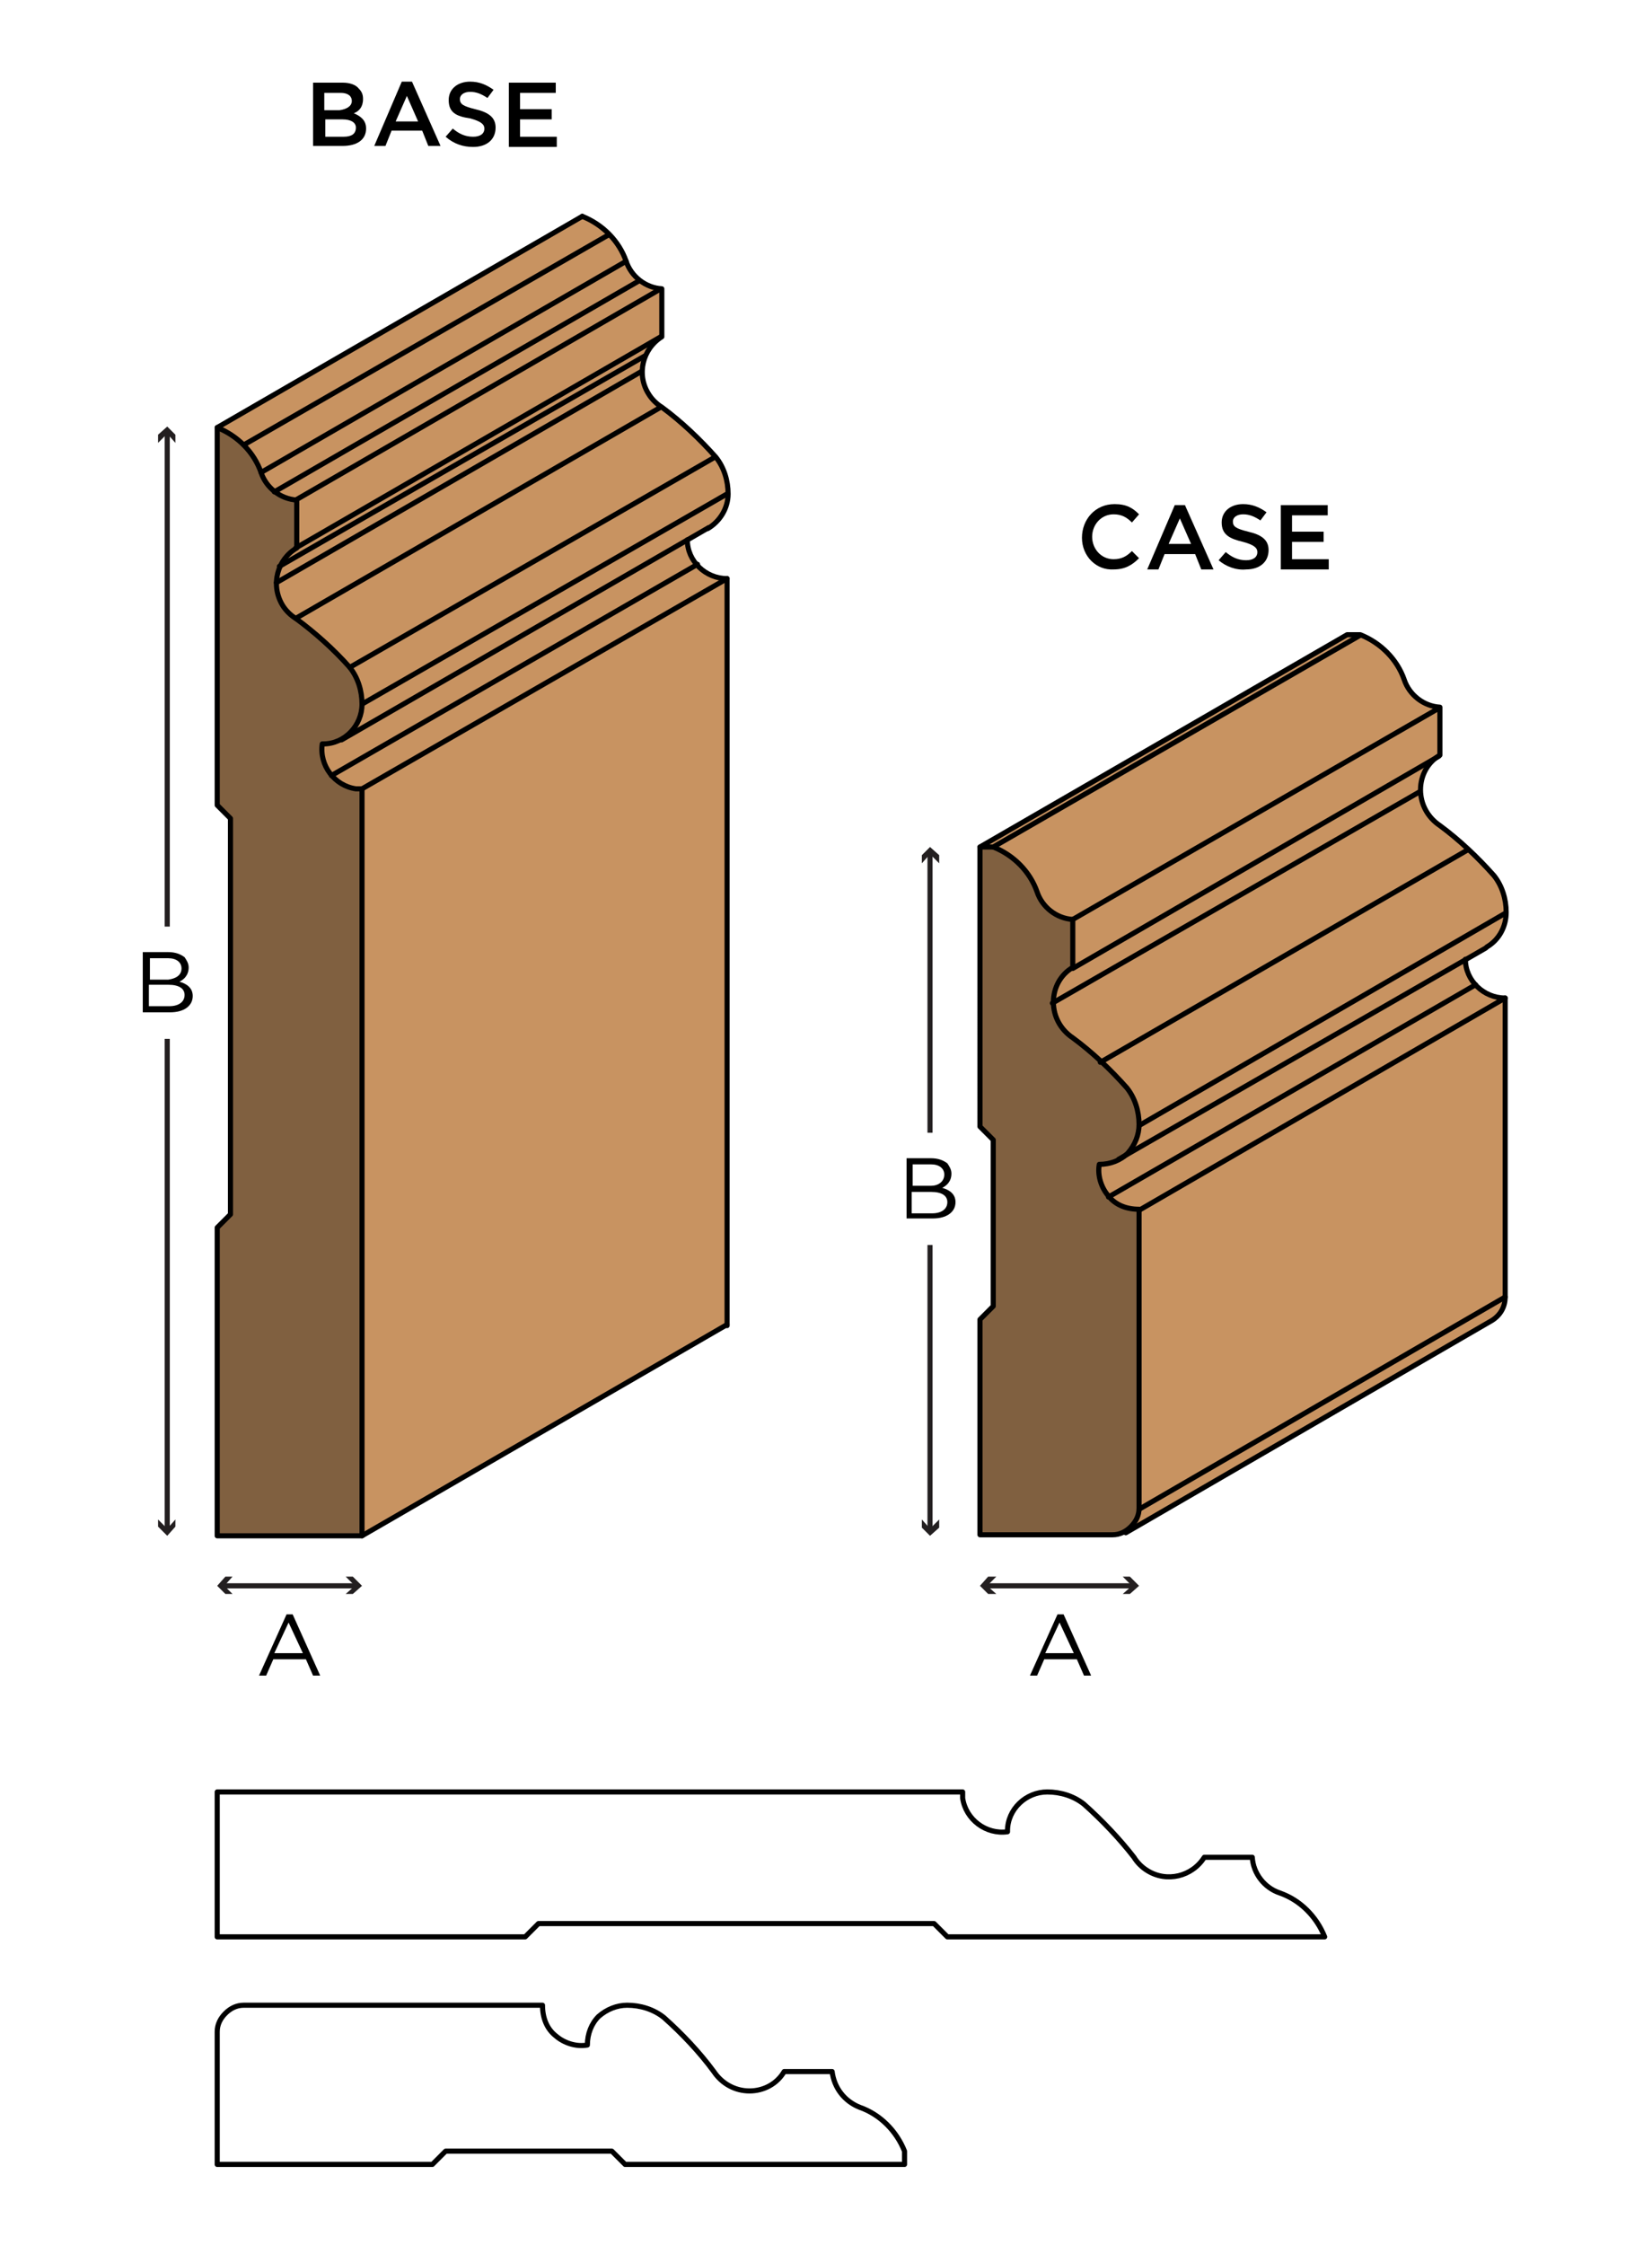 <?xml version="1.0" encoding="utf-8"?>
<!-- Generator: Adobe Illustrator 21.0.2, SVG Export Plug-In . SVG Version: 6.00 Build 0)  -->
<!DOCTYPE svg PUBLIC "-//W3C//DTD SVG 1.1//EN" "http://www.w3.org/Graphics/SVG/1.1/DTD/svg11.dtd">
<svg version="1.1" xmlns="http://www.w3.org/2000/svg" xmlns:xlink="http://www.w3.org/1999/xlink" x="0px" y="0px"
	 viewBox="0 0 162 220" style="enable-background:new 0 0 162 220;" xml:space="preserve">
<style type="text/css">
	.st0{fill:#FFFFFF;}
	.st1{fill:none;stroke:#231F20;stroke-width:0.5;}
	.st2{fill:#231F20;}
	.st3{fill:#C89361;}
	.st4{fill:#806040;}
	.st5{fill:none;stroke:#000000;stroke-width:0.5;stroke-linecap:round;stroke-linejoin:round;}
</style>
<g id="white_box">
	<rect class="st0" width="162" height="220"/>
</g>
<g id="Layer_1">
	<g>
		<path d="M30.8,8.1h2.8c0.7,0,1.3,0.2,1.6,0.6c0.3,0.3,0.4,0.6,0.4,1v0c0,0.8-0.4,1.2-0.9,1.4c0.7,0.3,1.2,0.7,1.2,1.5v0
			c0,1.1-0.9,1.7-2.3,1.7h-2.9V8.1z M34.5,9.9c0-0.5-0.4-0.8-1.1-0.8h-1.6v1.7h1.5C34,10.7,34.5,10.4,34.5,9.9L34.5,9.9z M33.6,11.7
			h-1.7v1.7h1.8c0.8,0,1.2-0.3,1.2-0.9v0C34.9,12,34.4,11.7,33.6,11.7z"/>
		<path d="M39.4,8h1l2.8,6.3H42l-0.6-1.5h-3l-0.6,1.5h-1.1L39.4,8z M41,11.9l-1.1-2.5l-1.1,2.5H41z"/>
		<path d="M43.7,13.4l0.7-0.8c0.6,0.5,1.2,0.8,2,0.8c0.7,0,1.1-0.3,1.1-0.8v0c0-0.4-0.3-0.7-1.4-1C44.7,11.4,44,11,44,9.8v0
			C44,8.7,44.9,8,46.1,8c0.9,0,1.6,0.3,2.3,0.8l-0.6,0.8C47.2,9.2,46.7,9,46.1,9c-0.6,0-1,0.3-1,0.7v0c0,0.5,0.3,0.7,1.5,1
			c1.3,0.3,2,0.8,2,1.8v0c0,1.2-0.9,1.9-2.2,1.9C45.4,14.4,44.5,14.1,43.7,13.4z"/>
		<path d="M49.9,8.1h4.6v1H51v1.6h3.1v1H51v1.7h3.6v1h-4.7V8.1z"/>
	</g>
	<g>
		<path d="M106.1,52.7L106.1,52.7c0-1.8,1.3-3.3,3.2-3.3c1.2,0,1.8,0.4,2.4,1l-0.7,0.8c-0.5-0.5-1-0.8-1.8-0.8c-1.2,0-2.1,1-2.1,2.2
			v0c0,1.2,0.9,2.2,2.1,2.2c0.8,0,1.3-0.3,1.8-0.8l0.7,0.7c-0.7,0.7-1.4,1.1-2.5,1.1C107.5,55.9,106.1,54.5,106.1,52.7z"/>
		<path d="M115.2,49.5h1l2.8,6.3h-1.2l-0.6-1.5h-3l-0.6,1.5h-1.1L115.2,49.5z M116.8,53.3l-1.1-2.5l-1.1,2.5H116.8z"/>
		<path d="M119.5,54.9l0.7-0.8c0.6,0.5,1.2,0.8,2,0.8c0.7,0,1.1-0.3,1.1-0.8v0c0-0.4-0.3-0.7-1.4-1c-1.3-0.3-2.1-0.7-2.1-1.9v0
			c0-1.1,0.9-1.8,2.1-1.8c0.9,0,1.6,0.3,2.3,0.8l-0.6,0.8c-0.6-0.4-1.1-0.6-1.7-0.6c-0.6,0-1,0.3-1,0.7v0c0,0.5,0.3,0.7,1.5,1
			c1.3,0.3,2,0.8,2,1.8v0c0,1.2-0.9,1.9-2.2,1.9C121.2,55.9,120.2,55.5,119.5,54.9z"/>
		<path d="M125.6,49.5h4.6v1h-3.5v1.6h3.1v1h-3.1v1.7h3.6v1h-4.7V49.5z"/>
	</g>
	<g>
		<g>
			<path d="M14,93.3h2.5c0.7,0,1.2,0.2,1.6,0.5c0.2,0.3,0.4,0.6,0.4,1v0c0,0.8-0.5,1.2-0.9,1.4c0.7,0.2,1.3,0.6,1.3,1.4v0
				c0,1-0.9,1.6-2.2,1.6H14V93.3z M17.8,94.9c0-0.6-0.5-1-1.3-1h-1.8v2.1h1.8C17.2,95.9,17.8,95.6,17.8,94.9L17.8,94.9z M16.5,96.5
				h-1.9v2.1h2c0.9,0,1.5-0.4,1.5-1.1v0C18.1,96.9,17.6,96.5,16.5,96.5z"/>
		</g>
		<g>
			<g>
				<line class="st1" x1="16.4" y1="90.8" x2="16.4" y2="42.4"/>
				<g>
					<polygon class="st2" points="17.2,43.4 16.4,42.5 15.5,43.4 15.5,42.6 16.4,41.8 17.2,42.6 					"/>
				</g>
			</g>
		</g>
		<g>
			<g>
				<line class="st1" x1="16.4" y1="101.8" x2="16.4" y2="149.9"/>
				<g>
					<polygon class="st2" points="15.5,148.9 16.4,149.8 17.2,148.9 17.2,149.6 16.4,150.5 15.5,149.6 					"/>
				</g>
			</g>
		</g>
		<g>
			<path d="M28.1,158.2h0.6l2.7,6h-0.7l-0.7-1.6h-3.2l-0.7,1.6h-0.7L28.1,158.2z M29.7,162l-1.4-3l-1.4,3H29.7z"/>
		</g>
		<g>
			<g>
				<line class="st1" x1="21.8" y1="155.4" x2="34.9" y2="155.4"/>
				<g>
					<polygon class="st2" points="22.8,156.2 22,155.4 22.8,154.5 22.1,154.5 21.3,155.4 22.1,156.2 					"/>
				</g>
				<g>
					<polygon class="st2" points="33.9,156.2 34.8,155.4 33.9,154.5 34.6,154.5 35.5,155.4 34.6,156.2 					"/>
				</g>
			</g>
		</g>
		<g>
			<polygon class="st3" points="71.3,56.7 71.3,129.8 35.5,150.5 35.5,77.3 			"/>
			<path class="st3" d="M57.1,21.2c1,0.4,1.9,1,2.6,1.7L23.9,43.6c-0.7-0.8-1.6-1.3-2.6-1.7L57.1,21.2z"/>
			<path class="st3" d="M59.7,23c0.7,0.8,1.3,1.7,1.7,2.7L25.6,46.3c-0.4-1-0.9-1.9-1.7-2.7L59.7,23z"/>
			<path class="st3" d="M26.9,48.2c-0.6-0.5-1-1.1-1.3-1.9l35.8-20.7c0.3,0.7,0.7,1.4,1.3,1.9L26.9,48.2z"/>
			<path class="st3" d="M29,49c-0.8-0.1-1.5-0.4-2.1-0.8l35.8-20.7c0.6,0.5,1.4,0.8,2.1,0.8L29,49z"/>
			<polygon class="st3" points="64.8,28.3 64.8,33 29,53.7 29,49 			"/>
			<path class="st3" d="M62.9,36.4c0,1.4,0.7,2.7,1.9,3.5L28.9,60.6c-1.2-0.7-1.9-2.1-1.9-3.5L62.9,36.4z"/>
			<path class="st3" d="M64.8,39.9c1.9,1.4,3.7,3.1,5.3,4.9L34.3,65.4c-1.6-1.8-3.4-3.4-5.3-4.9L64.8,39.9z"/>
			<path class="st3" d="M70.1,44.8c0.8,1,1.2,2.3,1.2,3.6L35.5,69c0-1.3-0.4-2.6-1.2-3.6L70.1,44.8z"/>
			<path class="st3" d="M71.3,48.4c0,1-0.4,2-1.1,2.7L34.4,71.8c0.7-0.7,1.1-1.7,1.1-2.8L71.3,48.4z"/>
			<path class="st3" d="M33.7,72.4c0.3-0.2,0.5-0.3,0.7-0.6l35.8-20.7c-0.2,0.2-0.5,0.4-0.7,0.6l-2.1,1.2L33.7,72.4z"/>
			<path class="st3" d="M32.5,76c-0.7-0.8-1.1-2-0.9-3.1c0.7,0,1.4-0.2,2-0.6l33.7-19.5c0,0.9,0.4,1.8,1,2.5L32.5,76z"/>
			<path class="st3" d="M35.5,77.3c-1.1,0-2.2-0.5-3-1.3l35.8-20.7c0.7,0.8,1.8,1.3,3,1.3L35.5,77.3z"/>
			<path class="st3" d="M63.2,34.9c-0.2,0.5-0.3,1-0.3,1.6L27.1,57.1c0-0.5,0.1-1.1,0.3-1.6L63.2,34.9z"/>
			<path class="st3" d="M27.4,55.5c0.3-0.8,0.9-1.4,1.6-1.8L64.9,33c-0.7,0.4-1.3,1.1-1.6,1.8L27.4,55.5z"/>
			<path class="st4" d="M35.5,150.5H21.3v-30.2l1.3-1.3V80.2l-1.3-1.3v-37c2,0.8,3.6,2.4,4.3,4.4c0.5,1.5,1.9,2.6,3.5,2.7v4.7
				c-1.9,1.1-2.6,3.6-1.4,5.6c0.3,0.5,0.8,1,1.3,1.3c1.9,1.4,3.7,3.1,5.3,4.9c0.8,1,1.2,2.3,1.2,3.6c0,1.4-0.7,2.6-1.8,3.3l-0.2,0.1
				c-0.6,0.3-1.2,0.5-1.9,0.5c-0.3,2.1,1.2,4.1,3.3,4.4c0.2,0,0.4,0,0.6,0L35.5,150.5z"/>
			<path class="st5" d="M34.3,65.4c0.8,1,1.2,2.3,1.2,3.6c0,2.1-1.7,3.9-3.8,3.9c0,0,0,0-0.1,0c-0.3,2.1,1.2,4.1,3.3,4.4
				c0.2,0,0.4,0,0.6,0v73.2H21.3v-30.2l1.3-1.3V80.2l-1.3-1.3v-37c2,0.8,3.6,2.4,4.3,4.4c0.5,1.5,1.9,2.6,3.5,2.7v4.7
				c-1.9,1.1-2.6,3.6-1.4,5.6c0.3,0.5,0.8,1,1.3,1.3C30.9,62,32.7,63.6,34.3,65.4z"/>
			<line class="st5" x1="35.5" y1="150.5" x2="71.3" y2="129.8"/>
			<path class="st5" d="M57.1,21.2c2,0.8,3.6,2.4,4.3,4.4c0.5,1.5,1.9,2.6,3.5,2.7V33c-1.9,1.2-2.5,3.7-1.3,5.6
				c0.3,0.5,0.8,1,1.3,1.3c1.9,1.4,3.7,3.1,5.3,4.9c0.8,1,1.2,2.3,1.2,3.6c0,1.4-0.8,2.7-2,3.4"/>
			<path class="st5" d="M67.4,52.9c0,2.1,1.8,3.8,3.9,3.8v73.2"/>
			<line class="st5" x1="21.3" y1="41.9" x2="57.1" y2="21.2"/>
			<line class="st5" x1="23.9" y1="43.6" x2="59.7" y2="23"/>
			<line class="st5" x1="25.6" y1="46.3" x2="61.4" y2="25.6"/>
			<line class="st5" x1="26.9" y1="48.2" x2="62.7" y2="27.5"/>
			<line class="st5" x1="29" y1="49" x2="64.8" y2="28.3"/>
			<line class="st5" x1="29" y1="53.7" x2="64.8" y2="33"/>
			<line class="st5" x1="27.1" y1="57.1" x2="62.9" y2="36.4"/>
			<line class="st5" x1="27.4" y1="55.5" x2="63.2" y2="34.9"/>
			<line class="st5" x1="29" y1="60.6" x2="64.8" y2="39.9"/>
			<line class="st5" x1="34.3" y1="65.4" x2="70.1" y2="44.8"/>
			<line class="st5" x1="35.5" y1="69" x2="71.3" y2="48.4"/>
			<line class="st5" x1="32.5" y1="76" x2="68.4" y2="55.3"/>
			<line class="st5" x1="35.5" y1="77.3" x2="71.3" y2="56.7"/>
			<line class="st5" x1="33.5" y1="72.5" x2="69.5" y2="51.7"/>
		</g>
	</g>
	<path class="st5" d="M106.3,176.8c-1-0.8-2.3-1.2-3.6-1.2c-2.1,0-3.9,1.7-3.9,3.8c0,0,0,0,0,0.1c-2.1,0.3-4.1-1.2-4.4-3.3
		c0-0.2,0-0.4,0-0.6H21.3v14.2h30.2l1.3-1.3h38.8l1.3,1.3h37c-0.8-2-2.4-3.6-4.4-4.3c-1.5-0.5-2.6-1.9-2.7-3.5h-4.7
		c-1.2,1.9-3.7,2.5-5.6,1.3c-0.5-0.3-1-0.8-1.3-1.3C109.8,180.2,108.1,178.4,106.3,176.8z"/>
	<g>
		<g>
			<path d="M88.8,113.5h2.5c0.7,0,1.2,0.2,1.6,0.5c0.2,0.3,0.4,0.6,0.4,1v0c0,0.8-0.5,1.2-0.9,1.4c0.7,0.2,1.3,0.6,1.3,1.4v0
				c0,1-0.9,1.6-2.2,1.6h-2.6V113.5z M92.6,115.1c0-0.6-0.5-1-1.3-1h-1.8v2.1h1.8C92,116.2,92.6,115.8,92.6,115.1L92.6,115.1z
				 M91.3,116.8h-1.9v2.1h2c0.9,0,1.5-0.4,1.5-1.1v0C92.9,117.2,92.4,116.8,91.3,116.8z"/>
		</g>
		<g>
			<g>
				<line class="st1" x1="91.2" y1="111" x2="91.2" y2="83.6"/>
				<g>
					<polygon class="st2" points="92.1,84.6 91.2,83.7 90.4,84.6 90.4,83.8 91.2,83 92.1,83.8 					"/>
				</g>
			</g>
		</g>
		<g>
			<g>
				<line class="st1" x1="91.2" y1="122" x2="91.2" y2="149.9"/>
				<g>
					<polygon class="st2" points="90.4,148.9 91.2,149.8 92.1,148.9 92.1,149.7 91.2,150.5 90.4,149.7 					"/>
				</g>
			</g>
		</g>
		<g>
			<path d="M103.7,158.2h0.6l2.7,6h-0.7l-0.7-1.6h-3.2l-0.7,1.6H101L103.7,158.2z M105.3,162l-1.4-3l-1.4,3H105.3z"/>
		</g>
		<g>
			<g>
				<line class="st1" x1="96.7" y1="155.4" x2="111.1" y2="155.4"/>
				<g>
					<polygon class="st2" points="97.7,156.2 96.8,155.4 97.7,154.5 96.9,154.5 96.1,155.4 96.9,156.2 					"/>
				</g>
				<g>
					<polygon class="st2" points="110.1,156.2 111,155.4 110.1,154.5 110.8,154.5 111.7,155.4 110.8,156.2 					"/>
				</g>
			</g>
		</g>
		<g>
			<polygon class="st3" points="97.4,83 96.1,83 132,62.3 133.3,62.3 			"/>
			<path class="st3" d="M105.2,94.9v-4.7l36-20.8v4.7L105.2,94.9z M144.7,96.5c-0.6-0.7-0.9-1.6-1-2.5l-34,19.6
				c-0.6,0.3-1.3,0.5-2,0.5c-0.2,1.1,0.2,2.3,0.9,3.1L144.7,96.5z"/>
			<path class="st3" d="M132,62.3h1.3c2,0.8,3.6,2.4,4.3,4.4c0.5,1.5,1.9,2.6,3.5,2.7l-36,20.8c-1.6-0.1-2.9-1.2-3.5-2.6
				c-0.7-2.1-2.3-3.7-4.3-4.5h-1.3L132,62.3z"/>
			<path class="st3" d="M144.7,96.5c0.7,0.9,1.8,1.3,3,1.3l-36,20.8c-1.1,0-2.2-0.5-3-1.3L144.7,96.5z"/>
			<path class="st3" d="M103.2,98.3c0-1.4,0.7-2.7,1.9-3.5l36-20.8c-1.2,0.7-1.9,2.1-1.9,3.5L103.2,98.3z"/>
			<path class="st3" d="M109.1,150.5h-13v-21.1l1.3-1.3v-16.3l-1.3-1.3V83h1.3c2,0.8,3.6,2.4,4.3,4.5c0.5,1.5,1.9,2.5,3.5,2.6v4.7
				c-1.2,0.7-1.9,2-1.9,3.4c0,1.4,0.7,2.7,1.9,3.5c1.9,1.4,3.7,3.1,5.3,4.9c0.8,1,1.2,2.3,1.2,3.6c0,1-0.4,2-1.1,2.8
				c-0.7,0.7-1.7,1.1-2.8,1.1c-0.2,1.1,0.2,2.3,0.9,3.1c0.7,0.9,1.8,1.3,3,1.3l36-20.8l0,29.3l-36,20.8c0,0.9-0.5,1.8-1.3,2.2l0,0
				C110,150.4,109.5,150.5,109.1,150.5z"/>
			<path class="st3" d="M109.1,150.5h-13v-21.1l1.3-1.3v-16.3l-1.3-1.3V83h1.3c2,0.8,3.6,2.4,4.3,4.5c0.5,1.5,1.9,2.5,3.5,2.6v4.7
				c-1.2,0.7-1.9,2-1.9,3.4c0,1.4,0.7,2.7,1.9,3.5c1.9,1.4,3.7,3.1,5.3,4.9c0.8,1,1.2,2.3,1.2,3.6c0,1-0.4,2-1.1,2.8
				c-0.7,0.7-1.7,1.1-2.8,1.1c-0.2,1.1,0.2,2.3,0.9,3.1c0.7,0.9,1.8,1.3,3,1.3l0,29.3l36-20.8l0,0c0,0.9-0.5,1.8-1.3,2.2l-36,20.8
				C110,150.4,109.5,150.5,109.1,150.5z"/>
			<path class="st3" d="M107.8,114.2c-0.2,1.1,0.2,2.3,0.9,3.1c0.7,0.9,1.8,1.3,3,1.3l0,29.3c0,0.7-0.3,1.3-0.8,1.8
				c-0.5,0.5-1.1,0.8-1.8,0.8h-13v-21.1l1.3-1.3v-16.3l-1.3-1.3V83l36-20.8h1.3c2,0.8,3.6,2.4,4.3,4.5c0.5,1.5,1.9,2.5,3.5,2.6v4.7
				c-1.2,0.7-1.9,2-1.9,3.4c0,1.4,0.7,2.7,1.9,3.5c1.9,1.4,3.7,3.1,5.3,4.9c0.8,1,1.3,2.3,1.2,3.6l-36,20.8c0,1-0.4,2-1.1,2.7
				C109.8,113.8,108.8,114.2,107.8,114.2z"/>
			<path class="st3" d="M109.1,150.5h-13v-21.1l1.3-1.3v-16.3l-1.3-1.3V83l36-20.8h1.3c2,0.8,3.6,2.4,4.3,4.5
				c0.5,1.5,1.9,2.5,3.5,2.6v4.7c-1.2,0.7-1.9,2-1.9,3.4c0,1.4,0.7,2.7,1.9,3.5c1.9,1.4,3.7,3.1,5.3,4.9c0.8,1,1.2,2.3,1.2,3.6
				c0,1.4-0.7,2.7-1.9,3.4l-2,1.2c0.1,2.1,1.8,3.8,3.9,3.8l0,29.3c0,0.9-0.5,1.8-1.3,2.2l-36,20.8
				C110,150.4,109.5,150.5,109.1,150.5z"/>
			<path class="st4" d="M96.1,83h1.3c2,0.8,3.6,2.4,4.3,4.4c0.5,1.5,1.9,2.6,3.5,2.7v4.7c-1.2,0.7-1.9,2-1.9,3.4
				c0,1.4,0.7,2.7,1.9,3.5c1.9,1.4,3.7,3.1,5.3,4.9c0.8,1,1.2,2.3,1.2,3.6c0,1-0.4,2-1.1,2.8c-0.7,0.7-1.7,1.1-2.8,1.1
				c-0.2,1.1,0.2,2.3,0.9,3.1c0.7,0.9,1.8,1.3,3,1.3l0,29.3c0,0.7-0.3,1.3-0.8,1.8c-0.5,0.5-1.1,0.8-1.8,0.8h-13v-21.1l1.3-1.3
				v-16.3l-1.3-1.3V83z"/>
			<path class="st5" d="M105.2,90.1v4.7c-1.2,0.7-1.9,2-1.9,3.4c0,1.4,0.7,2.7,1.9,3.5c1.9,1.4,3.7,3.1,5.3,4.9
				c0.8,1,1.2,2.3,1.2,3.6c0,1-0.4,2-1.1,2.8c-0.7,0.7-1.7,1.1-2.8,1.1c-0.2,1.1,0.2,2.3,0.9,3.1c0.7,0.9,1.8,1.3,3,1.3l0,29.3
				c0,0.7-0.3,1.3-0.8,1.8c-0.5,0.5-1.1,0.8-1.8,0.8h-13v-21.1l1.3-1.3v-16.3l-1.3-1.3V83h1.3c2,0.8,3.6,2.4,4.3,4.4
				C102.2,88.9,103.6,90,105.2,90.1z"/>
			<path class="st5" d="M96.1,83l36-20.8h1.3c2,0.8,3.6,2.4,4.3,4.4c0.5,1.5,1.9,2.6,3.5,2.7v4.7c-1.2,0.7-1.9,2-1.9,3.4
				c0,1.4,0.7,2.7,1.9,3.5c1.9,1.4,3.7,3.1,5.3,4.9c0.8,1,1.2,2.3,1.2,3.6c0,1.4-0.7,2.7-1.9,3.4"/>
			<line class="st5" x1="97.4" y1="83" x2="133.3" y2="62.3"/>
			<line class="st5" x1="105.2" y1="90.1" x2="141.1" y2="69.4"/>
			<line class="st5" x1="105.2" y1="94.9" x2="141.1" y2="74.1"/>
			<line class="st5" x1="103.2" y1="98.3" x2="139.2" y2="77.6"/>
			<line class="st5" x1="107.9" y1="104.1" x2="143.9" y2="83.3"/>
			<line class="st5" x1="111.7" y1="110.3" x2="147.6" y2="89.5"/>
			<line class="st5" x1="111.7" y1="118.6" x2="147.6" y2="97.8"/>
			<line class="st5" x1="108.7" y1="117.3" x2="144.7" y2="96.5"/>
			<line class="st5" x1="109.7" y1="113.6" x2="145.7" y2="92.9"/>
			<path class="st5" d="M110.4,150.2l35.9-20.8c0.8-0.5,1.3-1.3,1.3-2.3l0-29.3c-2.1,0-3.9-1.7-3.9-3.8"/>
			<line class="st5" x1="111.7" y1="147.9" x2="147.6" y2="127.1"/>
		</g>
	</g>
	<g>
		<path class="st5" d="M81.6,203h-4.7c-0.7,1.2-2,1.9-3.4,1.9c-1.4,0-2.7-0.7-3.5-1.9c-1.4-1.9-3.1-3.7-4.9-5.3
			c-1-0.8-2.3-1.2-3.6-1.2c-1,0-2,0.4-2.8,1.1c-0.7,0.7-1.1,1.7-1.1,2.8c-1.1,0.2-2.3-0.2-3.1-0.9c-0.9-0.7-1.3-1.8-1.3-3l-29.3,0
			c-0.7,0-1.3,0.3-1.8,0.8c-0.5,0.5-0.8,1.1-0.8,1.8v13h21.1l1.3-1.3H60l1.3,1.3h27.4v-1.3c-0.8-2-2.4-3.6-4.4-4.3
			C82.8,205.9,81.8,204.6,81.6,203z"/>
	</g>
</g>
</svg>
